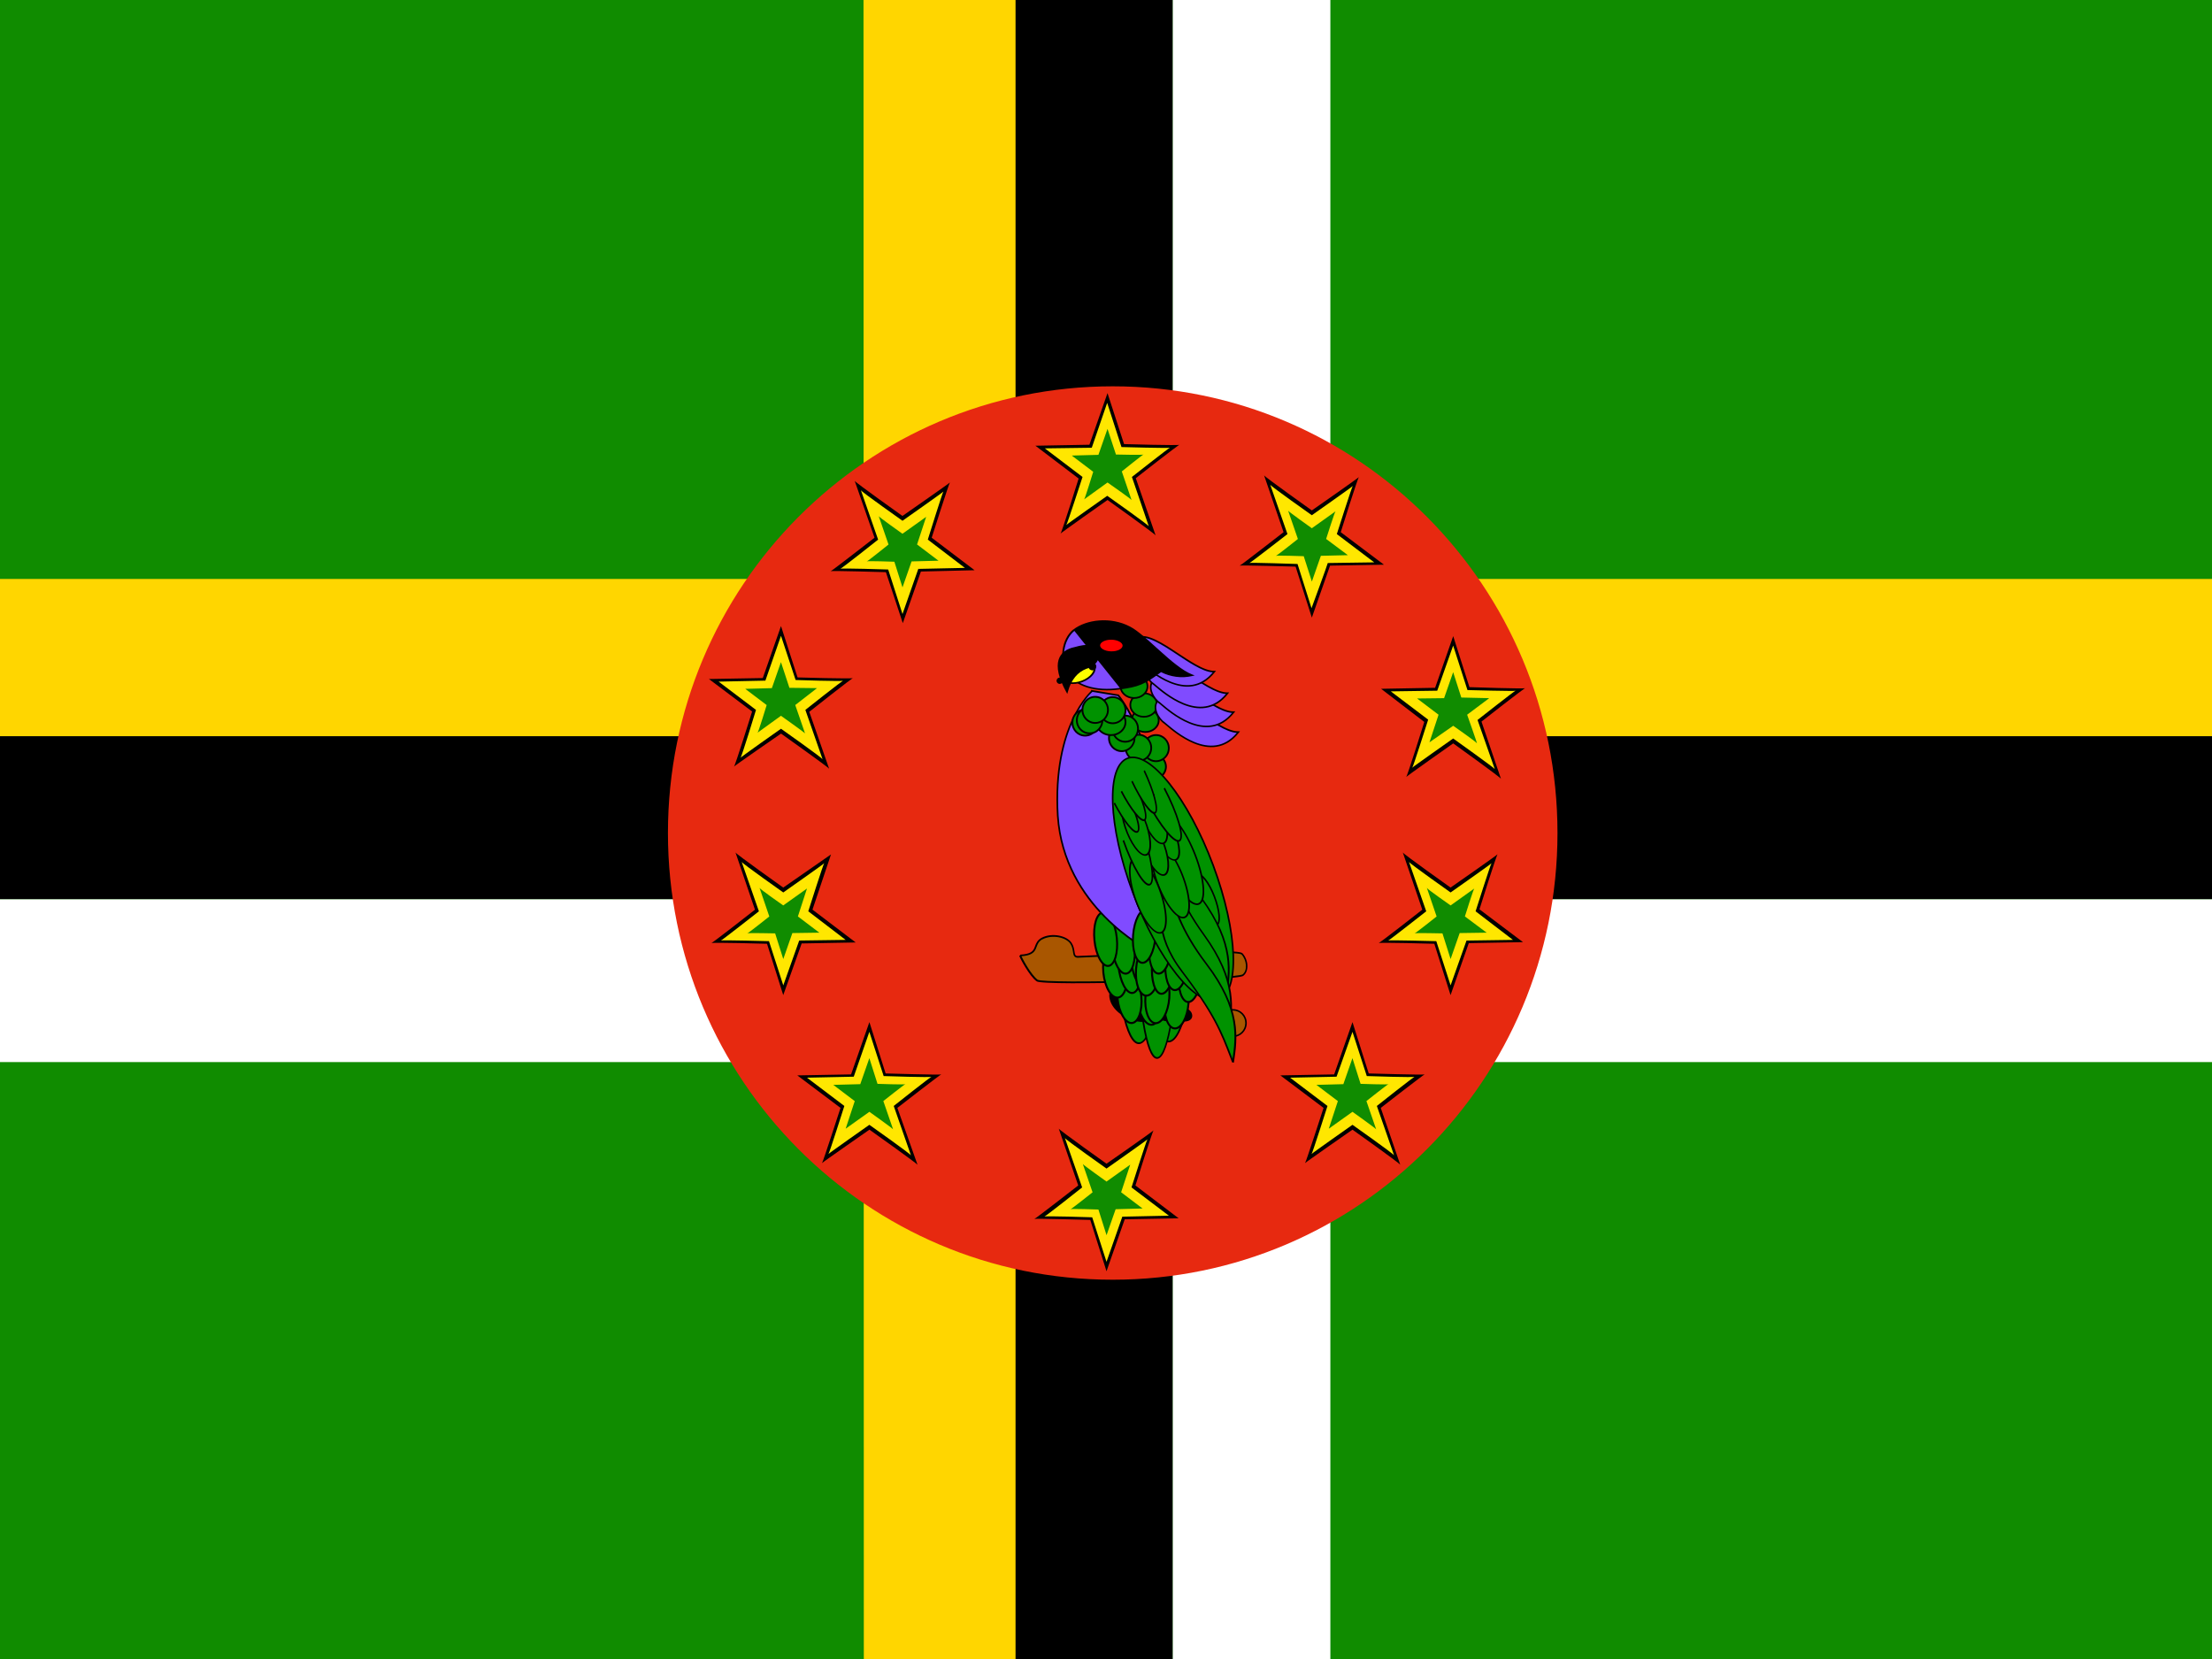 <svg fill="none" height="42" viewBox="0 0 56 42" width="56" xmlns="http://www.w3.org/2000/svg" xmlns:xlink="http://www.w3.org/1999/xlink"><clipPath id="a"><path d="m0 0h56v42h-56z"/></clipPath><g clipPath="url(#a)"><path clipRule="evenodd" d="m-14.271 0h84.512v42.112h-84.512z" fill="#108c00" fillRule="evenodd"/><path clipRule="evenodd" d="m-14.411 14.657h84.931v4.121h-84.931z" fill="#ffd600" fillRule="evenodd"/><path clipRule="evenodd" d="m21.861 0h3.989v42.112h-3.981z" fill="#ffd600" fillRule="evenodd"/><path clipRule="evenodd" d="m25.71 0h3.981v42.112h-3.981z" fill="#000" fillRule="evenodd"/><path clipRule="evenodd" d="m-14.411 18.638h84.931v4.129h-84.931z" fill="#000" fillRule="evenodd"/><path clipRule="evenodd" d="m-14.411 22.767h84.931v4.121h-84.931z" fill="#fff" fillRule="evenodd"/><path clipRule="evenodd" d="m29.691 0h3.989v42.112h-3.989z" fill="#fff" fillRule="evenodd"/><path d="m16.91 21.089c0 6.246 5.041 11.309 11.26 11.309 6.219 0 11.26-5.063 11.26-11.309s-5.041-11.309-11.26-11.309c-6.219 0-11.26 5.063-11.26 11.309z" fill="#e72910"/><g clipRule="evenodd" fillRule="evenodd"><path d="m27.577 11.268.461-1.316.419 1.291s1.407.041 1.407.016c0-.025-1.11.847-1.11.847l.502 1.448c-.017-.041-1.217-.896-1.217-.896s-1.217.855-1.193.855c.025 0 .461-1.398.461-1.398l-1.094-.831 1.365-.025z" fill="#000"/><path d="m27.643 11.326.387-1.127.362 1.119s1.226.033 1.226.017c0-.017-.962.74-.962.74l.428 1.25c-.016-.041-1.053-.773-1.053-.773s-1.053.74-1.036.74c.016 0 .411-1.217.411-1.217l-.954-.724 1.184-.016z" fill="#ffe700"/><path d="m27.808 11.515.23-.658.214.65s.699.016.699 0c0-.017-.551.428-.551.428l.247.724c-.008-.025-.609-.444-.609-.444l-.592.428c.016 0 .23-.699.23-.699l-.543-.411z" fill="#108c00"/><path d="m36.329 17.421.461-1.316.411 1.291s1.415.049 1.415.025c0-.025-1.11.847-1.11.847l.493 1.448c-.016-.041-1.209-.896-1.209-.896s-1.217.855-1.193.855c.025 0 .461-1.398.461-1.398l-1.094-.839 1.365-.025z" fill="#000"/><path d="m36.386 17.486.403-1.143.362 1.127s1.217.033 1.217.017c0-.017-.962.74-.962.74l.436 1.242c-.017-.033-1.053-.773-1.053-.773s-1.053.74-1.036.74c.017 0 .403-1.217.403-1.217l-.946-.716z" fill="#ffe700"/><path d="m36.559 17.675.23-.658.206.642.707.016-.559.419s.263.74.247.724c0-.025-.6-.444-.6-.444l-.601.419.23-.699-.543-.411z" fill="#108c00"/><path d="m33.779 27.192.461-1.316.411 1.3s1.415.041 1.415.025c0-.017-1.11.847-1.11.847l.493 1.439c-.017-.041-1.209-.888-1.209-.888s-1.217.847-1.201.847c.016 0 .469-1.398.469-1.398l-1.094-.823 1.365-.025z" fill="#000"/><path d="m33.837 27.258.403-1.135.362 1.119s1.217.041 1.217.017c0-.025-.962.74-.962.74l.436 1.25c-.016-.041-1.053-.773-1.053-.773s-1.053.74-1.036.74c.016 0 .403-1.217.403-1.217l-.946-.716z" fill="#ffe700"/><path d="m34.009 27.447.23-.658.206.65s.707.025.707.008c0-.016-.559.428-.559.428l.247.716c0-.017-.6-.444-.6-.444l-.6.428.23-.699-.543-.411z" fill="#108c00"/><path d="m21.549 27.192.461-1.316.411 1.3s1.407.041 1.407.025c0-.017-1.11.847-1.11.847l.51 1.439c-.025-.041-1.217-.888-1.217-.888s-1.217.847-1.201.847c.017 0 .469-1.398.469-1.398l-1.094-.823 1.365-.025z" fill="#000"/><path d="m21.614 27.258.395-1.135.362 1.119s1.217.041 1.217.017c0-.025-.962.74-.962.74l.436 1.25c-.017-.041-1.053-.773-1.053-.773s-1.053.74-1.036.74c.017 0 .403-1.217.403-1.217l-.946-.716 1.176-.025z" fill="#ffe700"/><path d="m21.779 27.447.23-.658.206.65s.707.025.707.008c0-.016-.559.428-.559.428l.247.716c0-.017-.6-.444-.6-.444l-.601.428.23-.699-.543-.411z" fill="#108c00"/><path d="m19.311 17.166.461-1.316.419 1.3s1.407.041 1.407.016c0-.025-1.11.855-1.11.855l.502 1.439c-.025-.041-1.217-.888-1.217-.888s-1.217.839-1.193.839.461-1.398.461-1.398l-1.094-.823z" fill="#000"/><path d="m19.377 17.231.395-1.135.37 1.119s1.209.041 1.209.017c0-.025-.962.74-.962.74l.436 1.25c-.016-.041-1.053-.773-1.053-.773s-1.053.74-1.028.74.395-1.217.395-1.217l-.946-.716z" fill="#ffe700"/><path d="m19.541 17.421.23-.658.214.65.699.008-.551.428.247.716c-.008-.017-.609-.444-.609-.444l-.592.428c.017 0 .23-.699.23-.699l-.543-.411z" fill="#108c00"/><path d="m33.672 14.32-.461 1.316-.411-1.291s-1.415-.041-1.415-.025c0 .016 1.11-.847 1.11-.847l-.493-1.439c.017.041 1.209.888 1.209.888s1.217-.847 1.193-.847-.461 1.398-.461 1.398l1.094.823z" fill="#000"/><path d="m33.614 14.254c0 .025-.411 1.143-.411 1.143l-.354-1.119s-1.217-.041-1.217-.025c0 .016.962-.732.962-.732l-.436-1.25c.016.041 1.053.773 1.053.773s1.053-.74 1.036-.74c-.016 0-.403 1.217-.403 1.217l.946.716-1.184.017z" fill="#ffe700"/><path d="m33.442 14.065-.23.658-.206-.642s-.707-.025-.707-.008c0 .017.559-.428.559-.428l-.247-.716c0 .017.6.444.6.444l.6-.428c-.016 0-.238.699-.238.699l.551.411-.683.016z" fill="#108c00"/><path d="m37.184 23.877-.461 1.316-.411-1.3s-1.415-.041-1.415-.016c0 .025 1.11-.847 1.11-.847l-.493-1.448c.016.041 1.209.888 1.209.888s1.217-.847 1.193-.847-.461 1.398-.461 1.398l1.102.831-1.365.025z" fill="#000"/><path d="m37.127 23.811-.403 1.135-.362-1.119s-1.217-.033-1.217-.016c0 .016.962-.74.962-.74l-.436-1.25c.016.041 1.053.773 1.053.773s1.053-.74 1.036-.74c-.016 0-.403 1.217-.403 1.217l.946.724-1.184.017z" fill="#ffe700"/><path d="m36.954 23.622-.23.658-.206-.65s-.707-.016-.707 0c0 .017.559-.428.559-.428l-.247-.724c0 .025.601.444.601.444l.6-.428c-.017 0-.238.707-.238.707l.551.411z" fill="#108c00"/><path d="m28.474 30.868-.461 1.316-.411-1.3s-1.415-.041-1.415-.025c0 .017 1.11-.847 1.11-.847l-.493-1.439c.017.041 1.209.888 1.209.888s1.217-.847 1.193-.847-.461 1.398-.461 1.398l1.094.831z" fill="#000"/><path d="m28.416 30.794-.403 1.151-.362-1.127s-1.217-.041-1.217-.017c0 .025.962-.74.962-.74l-.436-1.25c.016.041 1.053.773 1.053.773s1.053-.74 1.036-.74c-.016 0-.403 1.217-.403 1.217l.946.716-1.176.025z" fill="#ffe700"/><path d="m28.244 30.613-.23.658-.206-.65s-.707-.025-.707-.008c0 .016.559-.428.559-.428l-.247-.716c0 .017.6.444.6.444l.6-.428-.23.699.543.411z" fill="#108c00"/><path d="m20.298 23.877-.469 1.316-.411-1.3s-1.415-.041-1.415-.016c0 .025 1.11-.847 1.11-.847l-.493-1.448c.016.041 1.209.888 1.209.888l1.209-.839-.469 1.398 1.094.831-1.365.025z" fill="#000"/><path d="m20.233 23.811-.403 1.135-.362-1.119s-1.217-.033-1.217-.016c0 .016.962-.74.962-.74l-.436-1.25c.017.041 1.053.773 1.053.773s1.053-.74 1.036-.74c-.017 0-.403 1.217-.403 1.217l.946.724z" fill="#ffe700"/><path d="m20.06 23.622-.23.658-.206-.65s-.707-.016-.707 0c0 .017.559-.428.559-.428l-.247-.724c0 .025.6.444.6.444l.601-.428-.23.707.543.411z" fill="#108c00"/><path d="m23.317 14.46-.461 1.316-.428-1.291s-1.398-.041-1.398-.025c0 .017 1.11-.847 1.11-.847l-.502-1.439c.017.041 1.209.888 1.209.888s1.217-.847 1.201-.847c-.016 0-.461 1.398-.461 1.398l1.086.823-1.357.033z" fill="#000"/><path d="m23.251 14.394-.403 1.151-.362-1.127s-1.217-.041-1.217-.017c0 .025.962-.74.962-.74l-.436-1.25c.016.041 1.053.773 1.053.773s1.053-.74 1.036-.74c-.016 0-.395 1.217-.395 1.217l.938.716-1.176.025z" fill="#ffe700"/><path d="m23.078 14.213-.23.658-.206-.65s-.699-.025-.699-.008c0 .016.551-.428.551-.428l-.247-.716c0 .017.6.444.6.444l.6-.428-.23.699.543.411z" fill="#108c00"/></g><path d="m28.848 26.41c.326-.041.59-1.382.59-2.996s-.264-2.889-.59-2.849c-.326.041-.59 1.382-.59 2.996s.264 2.889.59 2.849z" fill="#009200"/><path clipRule="evenodd" d="m28.451 21.475c-.106.54-.172 1.278-.172 2.084s.066 1.527.172 2.041c.053.257.116.461.186.598.035.068.071.119.107.151.036.032.071.044.104.04.033-.004.068-.025.104-.066.036-.041.072-.101.107-.178.07-.154.133-.374.186-.644.106-.54.172-1.278.172-2.084s-.066-1.527-.172-2.041c-.053-.257-.116-.461-.186-.598-.035-.069-.071-.119-.107-.151-.036-.032-.071-.044-.104-.04-.033.004-.068.025-.104.066-.036.041-.072.101-.107.178-.07.154-.133.374-.186.644zm.262-.849c.041-.046.086-.076.134-.083.048-.006.093.013.134.049.041.036.079.091.115.162.072.141.136.349.189.608.107.517.173 1.241.173 2.049s-.066 1.548-.173 2.092c-.053.272-.117.496-.189.655-.036.08-.074.144-.115.191-.041.046-.086.076-.134.083-.048.006-.093-.013-.134-.049-.041-.036-.079-.091-.115-.162-.072-.141-.136-.349-.189-.608-.107-.517-.173-1.241-.173-2.049s.066-1.548.173-2.092c.053-.272.117-.496.189-.655.036-.08.074-.144.115-.191z" fill="#000" fillRule="evenodd"/><path d="m29.602 26.367c.349-.044.632-1.387.632-3.002s-.283-2.887-.632-2.843c-.349.044-.632 1.387-.632 3.001s.283 2.887.632 2.843z" fill="#009200"/><path clipRule="evenodd" d="m29.177 21.436c-.114.541-.185 1.279-.185 2.085s.071 1.526.185 2.039c.057.257.125.46.199.596.037.068.075.118.114.15.038.032.076.044.112.039.036-.005.074-.026.112-.067.039-.041.077-.101.114-.178.074-.155.142-.375.199-.646.114-.541.185-1.279.185-2.085s-.071-1.526-.185-2.039c-.057-.257-.125-.46-.199-.596-.037-.068-.075-.118-.114-.15-.038-.032-.076-.044-.112-.039s-.074.026-.112.067c-.039.041-.077.101-.114.178-.074.155-.142.375-.199.646zm.283-.853c.044-.047.091-.077.142-.083s.099.012.143.048c.044.036.085.091.123.161.077.141.146.348.203.606.115.516.186 1.24.186 2.048s-.071 1.549-.186 2.094c-.057.272-.126.497-.203.657-.038.08-.08.145-.123.192-.044.047-.092.077-.143.083s-.099-.012-.142-.048c-.044-.036-.085-.091-.123-.161-.077-.141-.145-.348-.203-.606-.115-.516-.186-1.24-.186-2.048s.071-1.549.186-2.094c.057-.272.126-.497.203-.657.038-.08.08-.145.123-.192z" fill="#000" fillRule="evenodd"/><path d="m29.303 26.784c.279-.035.506-1.502.506-3.278 0-1.775-.227-3.186-.506-3.151-.279.035-.506 1.502-.506 3.278s.227 3.186.506 3.151z" fill="#009200"/><path clipRule="evenodd" d="m28.966 21.342c-.091.592-.148 1.401-.148 2.288 0 .887.057 1.682.148 2.251.046.285.1.512.16.665.03.077.061.134.092.17.031.037.06.05.086.046.025-.003.054-.023.086-.068.031-.044.062-.109.092-.193.06-.168.114-.409.16-.705.091-.592.148-1.401.148-2.288 0-.887-.057-1.682-.148-2.251-.046-.285-.1-.512-.16-.665-.03-.077-.061-.134-.092-.17-.031-.037-.06-.05-.086-.046-.025.003-.054.023-.086.068-.031.044-.062.109-.092.193-.06.168-.114.409-.16.705zm.219-.92c.035-.049.074-.083.118-.088.044-.006.084.018.118.059.035.041.067.102.098.18.061.157.116.387.162.673.092.572.148 1.369.148 2.258 0 .888-.057 1.7-.148 2.295-.046.297-.101.541-.162.713-.031.086-.063.155-.098.205-.035.049-.074.083-.118.088-.044.005-.084-.018-.118-.059-.035-.041-.067-.102-.098-.18-.061-.157-.116-.387-.162-.673-.092-.572-.148-1.369-.148-2.258 0-.888.057-1.7.148-2.295.046-.297.101-.541.162-.713.031-.086.063-.155.098-.205z" fill="#000" fillRule="evenodd"/><path clipRule="evenodd" d="m25.83 24.189c.513-.026.291-.282.547-.428.257-.137.624-.051.736.12s.026.342.171.342 4.02-.214 4.157-.077c.137.145.171.428.026.539-.137.12-5.038.257-5.209.137-.171-.12-.428-.599-.428-.633z" fill="#a95600" fillRule="evenodd"/><path clipRule="evenodd" d="m26.388 23.78c-.092.052-.116.117-.142.185-.008.021-.016.043-.026.064-.022.046-.053.089-.113.121-.055.03-.133.05-.247.058.001.001.001.003.002.004.007.016.018.038.031.063.026.051.064.117.106.187s.09.141.138.202c.048.062.094.112.134.14.002.001.008.004.022.007.013.003.031.006.053.009.045.005.105.01.181.014.15.007.356.011.599.013.485.002 1.118-.007 1.75-.025s1.262-.042 1.744-.07c.241-.014.444-.029.591-.043.073-.007.133-.015.175-.022.021-.004.038-.007.051-.011.006-.002.011-.003.014-.005.003-.001.004-.002.004-.002l.001-0.0.001-0c.065-.05.092-.139.085-.238-.007-.098-.048-.2-.113-.269-0-0-.001-.001-.004-.002-.003-.001-.006-.003-.011-.004-.01-.003-.024-.006-.041-.009-.035-.006-.083-.01-.142-.014-.119-.007-.281-.01-.473-.01-.385.001-.886.015-1.388.033-.642.023-1.286.054-1.685.072-.224.011-.371.018-.398.018-.041 0-.07-.013-.089-.038-.018-.023-.025-.055-.03-.087-.002-.009-.003-.018-.004-.027-.009-.06-.02-.13-.065-.2-.051-.079-.164-.141-.299-.166-.134-.025-.285-.012-.408.053zm-.558.409-.001-.021c.127-.006.205-.027.257-.055.05-.027.076-.062.095-.102.008-.017.015-.035.022-.055.026-.071.057-.153.164-.213l0-0c.134-.071.295-.084.436-.058.141.026.267.092.327.185.051.078.063.157.072.217.001.009.003.018.004.026.005.032.011.054.022.068.009.012.024.021.055.021.026 0 .171-.007.393-.017.398-.019 1.043-.049 1.688-.072.502-.018 1.004-.032 1.389-.033.193-0.0.356.003.476.01.06.004.11.008.146.015.018.003.034.006.047.011.012.004.024.009.032.017l.001 0c.072.077.117.189.124.295.008.106-.021.213-.101.275-.004.004-.01.007-.015.009-.005.002-.012.004-.019.006-.014.004-.033.008-.055.012-.044.008-.104.015-.178.023-.148.015-.352.03-.593.044-.482.028-1.113.052-1.745.07-.632.017-1.265.027-1.751.025-.243-.001-.449-.005-.601-.013-.075-.004-.138-.008-.184-.014-.023-.003-.043-.006-.058-.009-.014-.003-.028-.007-.037-.014-.045-.032-.095-.086-.144-.149-.049-.063-.097-.136-.14-.206-.043-.07-.081-.137-.108-.189-.013-.026-.024-.048-.032-.066-.004-.009-.007-.016-.009-.022-.001-.003-.002-.006-.003-.009-.001-.003-.001-.006-.001-.01z" fill="#000" fillRule="evenodd"/><path clipRule="evenodd" d="m28.511 25.202c0 .342.585.238.601.523-.009.303-.984.03-1.008-.523.024-.554.962-.838.984-.522.015.262-.577.18-.577.522z" fill="#ff0" fillRule="evenodd"/><path clipRule="evenodd" d="m28.123 25.202c.012.264.252.465.497.564.122.049.242.071.331.063.044-.004.079-.015.103-.033.022-.017.035-.039.037-.07-.004-.062-.037-.104-.091-.137-.049-.031-.113-.053-.18-.077-.007-.003-.015-.005-.022-.008-.074-.026-.15-.055-.208-.1-.055-.043-.093-.1-.099-.182h-.002v-.02c0-.093.041-.157.1-.205.058-.047.135-.078.208-.105.009-.003.018-.007.027-.01.064-.024.123-.046.168-.075.05-.032.078-.07.074-.125-.002-.034-.017-.059-.04-.076-.024-.018-.058-.03-.102-.035-.087-.009-.203.013-.322.063-.237.099-.468.304-.48.569zm.407-.02c.005-.067.037-.115.084-.153.052-.042.123-.071.197-.099.009-.003.018-.007.027-.01.064-.024.128-.047.176-.079.057-.037.097-.087.093-.162v-0c-.003-.045-.023-.081-.056-.106-.032-.025-.074-.038-.122-.043-.096-.01-.219.015-.342.066-.243.102-.493.317-.505.605l-0.0.001 0.0.001c.013.289.272.5.523.601.126.051.253.075.35.066.049-.004.092-.017.123-.041.033-.024.052-.059.053-.103v-.001-.001c-.004-.08-.049-.132-.11-.17-.053-.034-.121-.057-.187-.081-.007-.003-.015-.005-.022-.008-.074-.026-.145-.053-.197-.094-.051-.039-.084-.091-.084-.17v-.02z" fill="#000" fillRule="evenodd"/><path clipRule="evenodd" d="m28.853 25.211c0 .342.585.238.601.523-.009.303-.984.03-1.008-.523.024-.554.962-.838.984-.522.015.262-.577.18-.577.522z" fill="#ff0" fillRule="evenodd"/><path clipRule="evenodd" d="m28.465 25.211c.012.264.252.465.497.564.122.049.242.071.331.063.044-.004.079-.015.103-.033.022-.017.035-.04.037-.07-.004-.062-.037-.104-.091-.137-.049-.031-.113-.053-.18-.077-.007-.003-.015-.005-.022-.008-.074-.026-.15-.055-.208-.1-.055-.043-.093-.1-.099-.182h-.002v-.02c0-.093.041-.157.1-.205.058-.047.135-.078.208-.105.009-.003.018-.007.027-.01.064-.024.123-.046.168-.075.05-.032.078-.07.074-.125-.002-.034-.017-.059-.04-.076-.024-.018-.058-.03-.102-.035-.087-.009-.203.013-.322.063-.237.1-.468.304-.48.569zm.407-.021c.005-.067.037-.115.084-.153.052-.042.123-.071.197-.099.009-.003.018-.007.027-.01.063-.024.127-.047.176-.079.057-.037.098-.087.093-.162v-0c-.003-.045-.023-.081-.055-.106-.032-.025-.074-.038-.122-.043-.096-.01-.22.015-.342.066-.243.102-.493.316-.505.605v.001.001c.013.289.272.5.523.601.126.051.253.074.35.066.049-.004.092-.017.123-.041.033-.024.052-.059.053-.103l0-.001-0-.001c-.004-.08-.049-.133-.11-.171-.053-.033-.121-.057-.188-.08-.007-.003-.015-.005-.022-.008-.074-.026-.145-.053-.197-.094-.051-.04-.084-.091-.084-.17v-.021z" fill="#000" fillRule="evenodd"/><path clipRule="evenodd" d="m29.221 25.194c0 .342.585.238.601.523-.009.303-.984.03-1.009-.523.024-.554.962-.838.984-.522.015.262-.577.18-.577.522z" fill="#ff0" fillRule="evenodd"/><path clipRule="evenodd" d="m28.833 25.194c.012.264.252.465.497.564.122.049.242.071.331.063.044-.004.079-.015.103-.033.022-.017.035-.039.037-.07-.004-.062-.037-.104-.091-.137-.049-.031-.113-.053-.18-.077-.007-.003-.015-.005-.022-.008-.074-.026-.15-.055-.208-.1-.055-.043-.093-.1-.099-.182h-.002v-.02c0-.093.041-.157.1-.205.058-.047.135-.078.208-.105.009-.003.018-.007.027-.01.064-.024.123-.046.168-.075.05-.032.078-.07.074-.125-.002-.034-.017-.059-.04-.076-.024-.018-.058-.03-.102-.035-.087-.009-.203.013-.322.063-.237.099-.468.304-.48.569zm.407-.021c.005-.067.037-.115.084-.153.052-.042.123-.071.196-.099.009-.003.018-.007.027-.01.064-.024.128-.047.176-.079.057-.037.098-.087.093-.162v-0c-.003-.045-.023-.081-.056-.106-.032-.025-.074-.038-.122-.043-.096-.01-.22.015-.342.066-.243.102-.493.316-.506.605v.001.001c.013.289.273.5.523.601.126.051.253.074.35.066.049-.004.092-.017.123-.041.033-.024.052-.059.053-.103v-.001-.001c-.004-.08-.049-.133-.11-.171-.053-.033-.121-.057-.188-.08-.007-.003-.015-.005-.022-.008-.074-.026-.145-.053-.197-.094-.051-.04-.084-.091-.084-.17v-.021z" fill="#000" fillRule="evenodd"/><path clipRule="evenodd" d="m29.563 25.194c0 .342.585.238.601.523-.009.303-.984.03-1.008-.523.024-.554.962-.838.984-.522.015.262-.577.18-.577.522z" fill="#ff0" fillRule="evenodd"/><path clipRule="evenodd" d="m29.175 25.194c.012.264.252.465.497.564.122.049.242.071.331.063.044-.004.079-.015.103-.033.022-.017.035-.039.037-.07-.004-.062-.037-.104-.091-.137-.049-.031-.113-.053-.18-.077-.007-.003-.015-.005-.022-.008-.074-.026-.15-.055-.208-.1-.055-.043-.093-.1-.099-.182h-.002v-.02c0-.093.041-.157.1-.205.058-.047.135-.078.208-.105.009-.003.018-.007.027-.01.064-.024.123-.046.168-.075.05-.032.078-.07.074-.125-.002-.034-.017-.059-.04-.076-.024-.018-.058-.03-.102-.035-.087-.009-.203.013-.322.063-.237.099-.468.304-.48.569zm.407-.021c.005-.067.037-.115.084-.153.052-.042.123-.071.197-.099.009-.003.018-.007.027-.01.063-.024.127-.047.176-.079.057-.037.098-.087.093-.162v-0c-.003-.045-.023-.081-.055-.106-.032-.025-.074-.038-.122-.043-.096-.01-.219.015-.342.066-.243.102-.493.316-.505.605v.001.001c.013.289.272.5.523.601.126.051.253.074.35.066.049-.004.092-.017.123-.041.033-.024.052-.059.053-.103l0-.001-0-.001c-.004-.08-.049-.133-.11-.171-.053-.033-.121-.057-.187-.08-.007-.003-.015-.005-.022-.008-.074-.026-.145-.053-.197-.094-.051-.04-.084-.091-.084-.17v-.021z" fill="#000" fillRule="evenodd"/><path d="m31.21 26.234c.182.003.332-.144.335-.329.003-.185-.142-.337-.324-.34-.182-.003-.332.144-.335.328-.003.185.142.337.324.341z" fill="#a95600"/><path clipRule="evenodd" d="m31.221 25.585c-.171-.003-.312.135-.316.31-.003.174.134.318.305.321.171.003.312-.135.316-.31.003-.174-.134-.318-.305-.321zm-.354.309c.003-.195.162-.351.355-.347s.346.165.342.36c-.003.195-.162.351-.355.347s-.346-.165-.342-.36z" fill="#000" fillRule="evenodd"/><path d="m29.162 25.942c.166-.017.271-.324.234-.687s-.201-.643-.368-.626c-.166.017-.271.324-.234.687.037.362.201.643.367.626z" fill="#009200"/><path clipRule="evenodd" d="m28.859 24.852c-.041.12-.058.284-.04.462.018.178.068.336.132.445.066.112.141.165.208.159.068-.007.13-.075.172-.197.041-.12.058-.284.04-.463-.018-.178-.068-.336-.132-.445-.066-.112-.141-.165-.208-.158-.068.007-.13.075-.172.197zm-.047-.016c.043-.126.116-.221.214-.231.099-.01.189.068.256.183.069.117.12.281.139.465s.002.355-.042.484c-.043.126-.116.221-.214.231s-.189-.068-.256-.183c-.069-.117-.12-.281-.139-.465-.019-.184-.002-.355.042-.484z" fill="#000" fillRule="evenodd"/><path d="m28.659 25.899c.166-.017.271-.324.234-.687-.037-.362-.201-.643-.368-.626s-.271.324-.234.687c.037.362.201.643.368.626z" fill="#009200"/><path clipRule="evenodd" d="m28.356 24.808c-.041.12-.058.284-.04.463.018.178.068.336.132.445.066.112.141.165.208.158.068-.007.13-.075.172-.197.041-.12.058-.284.04-.462-.018-.178-.068-.336-.132-.445-.066-.112-.141-.165-.208-.159-.068.007-.13.075-.172.197zm-.047-.016c.043-.126.116-.221.214-.231s.189.068.256.183c.069.117.12.281.139.465.019.184.002.355-.042.484-.043.126-.116.221-.214.231-.099.01-.189-.068-.256-.183-.069-.117-.12-.281-.139-.465s-.002-.355.042-.484z" fill="#000" fillRule="evenodd"/><path d="m28.301 25.256c.166-.017.271-.324.234-.687-.037-.362-.201-.643-.367-.626-.166.017-.271.325-.234.687.037.362.201.643.368.626z" fill="#009200"/><path clipRule="evenodd" d="m27.998 24.165c-.041.12-.058.284-.04.462s.068.336.132.445c.066.112.141.165.208.159.068-.007.13-.075.172-.197.041-.12.058-.284.04-.463-.018-.178-.068-.336-.132-.445-.066-.112-.141-.165-.208-.158-.068.007-.13.075-.172.197zm-.047-.016c.043-.126.116-.221.214-.231.099-.01.189.068.256.183.069.117.12.281.139.465.019.184.002.355-.042.484-.043.126-.116.221-.214.231s-.189-.068-.256-.183c-.069-.117-.12-.281-.139-.465-.019-.184-.002-.355.042-.484z" fill="#000" fillRule="evenodd"/><path d="m28.67 25.139c.156-.016.251-.35.21-.747-.04-.396-.2-.705-.356-.689-.156.016-.251.35-.21.747.04.397.2.705.356.689z" fill="#009200"/><path clipRule="evenodd" d="m28.37 23.941c-.037.131-.051.311-.031.507.02.196.069.369.132.49.031.061.065.107.1.137.034.03.067.042.097.039.03-.003.059-.021.087-.058.028-.036.052-.089.07-.155.037-.131.05-.311.03-.507-.02-.196-.069-.369-.132-.49-.031-.061-.065-.107-.1-.137-.034-.03-.067-.042-.097-.039-.03.003-.059.021-.087.058-.028.036-.052.089-.07.155zm.03-.185c.033-.043.074-.072.122-.077.048-.005.094.016.135.051s.078.088.112.152c.066.128.117.308.137.508.02.201.007.387-.032.525-.02.069-.046.128-.079.171-.033.043-.074.072-.122.077-.048.005-.094-.016-.135-.051s-.078-.088-.112-.152c-.066-.128-.117-.308-.137-.508-.02-.201-.007-.387.032-.525.019-.069.046-.128.079-.171z" fill="#000" fillRule="evenodd"/><path d="m29.375 25.223c.157-.016.253-.332.214-.706s-.196-.664-.352-.648c-.157.016-.253.332-.214.706.038.374.196.664.352.648z" fill="#009200"/><path clipRule="evenodd" d="m29.081 24.096c-.038.124-.052.293-.033.477.019.184.067.347.129.461.031.057.065.101.099.129.034.028.067.04.098.036.031-.003.06-.021.088-.055.028-.034.052-.084.071-.146.038-.124.052-.293.033-.477-.019-.184-.067-.347-.129-.461-.031-.057-.065-.101-.099-.129-.034-.028-.067-.04-.098-.036-.031.003-.06.021-.088.055-.028.034-.052.084-.071.146zm.033-.177c.033-.041.074-.069.121-.073.048-.005.093.014.134.048.041.034.078.083.111.143.066.121.115.29.135.479.019.189.005.365-.035.497-.02.066-.047.121-.08.163-.033.041-.074.069-.121.073-.048.005-.093-.014-.134-.048-.041-.034-.078-.083-.111-.143-.066-.121-.115-.29-.134-.479-.019-.189-.005-.365.035-.497.02-.066.047-.121.08-.163z" fill="#000" fillRule="evenodd"/><path d="m28.99 24.987c.157-.016.253-.332.214-.706s-.196-.664-.352-.648c-.156.016-.252.332-.214.706.038.374.196.664.352.648z" fill="#009200"/><path clipRule="evenodd" d="m28.696 23.86c-.038.124-.052.293-.033.477.019.184.067.347.129.461.031.057.065.101.099.129s.067.04.098.036c.031-.003.06-.021.088-.055.028-.035.052-.084.071-.146.038-.124.052-.293.033-.477-.019-.184-.067-.347-.129-.461-.031-.057-.065-.101-.099-.129-.034-.028-.067-.04-.098-.036-.031.003-.06.021-.088.055s-.052.084-.071.146zm.033-.177c.033-.041.074-.069.121-.073s.093.014.134.048c.041.034.078.083.111.143.066.121.115.29.134.479.019.189.005.365-.035.497-.02.066-.047.121-.08.162-.033.041-.074.069-.121.073-.048.005-.093-.014-.134-.047-.041-.034-.078-.083-.111-.143-.066-.121-.115-.29-.135-.479-.019-.189-.005-.365.035-.497.02-.066.047-.121.08-.163z" fill="#000" fillRule="evenodd"/><path d="m28.509 24.649c.156-.016.253-.332.214-.706s-.196-.664-.352-.648c-.156.016-.252.332-.214.706.038.374.196.664.352.648z" fill="#009200"/><path clipRule="evenodd" d="m28.214 23.521c-.038.124-.052.293-.033.477.019.184.067.347.129.461.031.057.065.101.099.129s.067.04.098.036c.031-.003.06-.021.088-.055.028-.035.052-.084.071-.146.038-.124.052-.293.034-.477-.019-.184-.067-.347-.129-.461-.031-.057-.065-.101-.099-.129-.034-.028-.067-.04-.098-.036s-.06.021-.088.055c-.028.034-.052.084-.071.146zm.033-.177c.033-.041.074-.069.121-.073.048-.005.093.014.134.048.041.033.078.083.111.143.066.121.115.29.134.479.019.189.005.365-.035.497-.02.066-.047.122-.08.163-.033.041-.074.069-.121.073-.048.005-.093-.014-.134-.048-.041-.033-.078-.083-.111-.143-.066-.121-.115-.29-.134-.479s-.005-.365.035-.497c.02-.066.047-.122.08-.163z" fill="#000" fillRule="evenodd"/><path d="m28.059 24.454c.156-.016.252-.332.214-.706-.038-.374-.196-.664-.352-.648s-.252.332-.214.706c.038.374.196.664.352.648z" fill="#009200"/><path clipRule="evenodd" d="m27.765 23.326c-.038.124-.052.293-.033.477.019.184.067.347.129.461.031.057.065.101.099.129.034.028.067.04.098.036s.06-.021.088-.055c.028-.034.052-.084.071-.146.038-.124.052-.293.033-.477-.019-.184-.067-.347-.129-.461-.031-.057-.065-.101-.099-.129-.034-.028-.067-.04-.098-.036s-.06.021-.088.055c-.028.034-.052.084-.071.146zm.033-.177c.033-.041.074-.069.121-.073.048-.005.093.014.134.048.041.034.078.083.111.143.066.121.115.29.134.479.019.189.005.365-.035.497-.02.066-.047.121-.08.162-.033.041-.074.069-.121.073-.048.005-.093-.014-.134-.048-.041-.034-.078-.083-.111-.143-.066-.121-.115-.29-.134-.479-.019-.189-.005-.365.035-.497.02-.066.047-.121.08-.163z" fill="#000" fillRule="evenodd"/><path clipRule="evenodd" d="m27.643 17.5s-1.001.855-.864 3.156c.154 2.31 2.267 3.379 2.267 3.379s.53-.659.445-2.523c-.171-2.72-1.181-3.909-1.181-3.909l-.667-.111z" fill="#804bff" fillRule="evenodd"/><path clipRule="evenodd" d="m27.622 17.466.7.117.005.006-.016.014c.016-.014.016-.014.016-.014l0.0 0.0 0.0 0.0.001.001.002.003c.002.002.005.006.009.011.008.009.019.024.033.043.028.038.069.096.118.173.098.155.23.39.367.709.275.639.57 1.619.656 2.982v0c.043.935-.069 1.568-.191 1.968-.061.2-.126.342-.174.434-.025.046-.045.08-.06.102-.007.011-.013.019-.017.025-.001.002-.003.004-.004.005-0.0.001-.001.001-.001.001l-.001.002-0.0 0-0.0 0s-0.0 0-.017-.013c-.01.019-.01.019-.01.019l-.001-0-.001-.001-.005-.002c-.004-.002-.01-.005-.018-.01-.016-.009-.039-.021-.068-.038-.058-.034-.142-.085-.243-.153-.201-.137-.471-.344-.746-.623-.55-.558-1.12-1.408-1.197-2.569v-0c-.069-1.154.148-1.947.383-2.451.117-.252.239-.433.332-.55.046-.059.085-.102.113-.13.014-.014.025-.025.032-.032.002-.002.003-.003.004-.004zm.035.05h-0l-.001 0-.002.002c-.002.002-.004.004-.008.007-.007.007-.018.017-.031.03-.027.027-.065.069-.11.127-.091.115-.211.292-.326.541-.232.498-.447 1.284-.379 2.431.076 1.148.64 1.988 1.185 2.542.273.277.54.482.74.618.1.068.182.118.24.152.029.017.051.029.067.038.003.001.005.003.007.004.003-.004.007-.01.011-.016.014-.021.034-.053.058-.098.048-.09.111-.229.171-.427.121-.395.232-1.024.189-1.954-.085-1.357-.38-2.332-.653-2.967-.136-.318-.267-.55-.364-.703-.048-.077-.088-.133-.116-.171-.014-.019-.025-.033-.032-.042-.002-.003-.004-.006-.006-.008l-.641-.107zm1.389 6.519-.01.019.015.008.011-.013z" fill="#000" fillRule="evenodd"/><path d="m29.735 26.036c.167.013.325-.271.353-.634.029-.363-.083-.668-.25-.681-.167-.013-.325.271-.353.634-.029.363.083.668.25.681z" fill="#009200"/><path clipRule="evenodd" d="m29.632 24.909c-.062.111-.108.269-.122.448s.007.342.05.461c.044.121.109.188.177.193.068.005.142-.05.205-.163.062-.111.108-.269.122-.448.014-.179-.007-.342-.05-.462-.044-.121-.109-.188-.177-.193-.068-.005-.142.05-.205.163zm-.043-.024c.065-.116.153-.196.252-.189s.174.101.22.226c.047.127.068.298.053.482-.015.184-.062.35-.128.468-.065.117-.153.196-.252.189s-.174-.101-.22-.226c-.047-.127-.068-.298-.053-.482.015-.184.062-.35.128-.468z" fill="#000" fillRule="evenodd"/><path d="m29.248 25.903c.167.013.325-.271.353-.634s-.083-.668-.25-.681-.325.271-.353.634.083.668.25.681z" fill="#009200"/><path clipRule="evenodd" d="m29.145 24.776c-.062.111-.108.269-.122.448-.014.179.006.342.05.462.044.121.109.188.177.193.068.005.142-.05.205-.163.062-.111.108-.269.122-.448.014-.179-.006-.342-.05-.462-.045-.121-.109-.188-.177-.193-.068-.005-.142.05-.205.163zm-.043-.024c.065-.116.153-.196.252-.189s.174.101.22.226c.047.127.068.298.053.482-.015.184-.062.35-.128.468-.065.117-.153.196-.252.189s-.174-.101-.22-.226c-.047-.127-.068-.298-.053-.482.015-.184.062-.35.128-.468z" fill="#000" fillRule="evenodd"/><path d="m29.011 25.207c.167.013.325-.271.353-.634s-.083-.668-.25-.681c-.167-.013-.325.271-.353.634s.083.668.25.681z" fill="#009200"/><path clipRule="evenodd" d="m28.908 24.079c-.062.111-.108.269-.122.448-.014.179.006.342.05.461.045.121.109.188.177.193.068.005.142-.05.205-.163.062-.111.108-.269.122-.448.014-.179-.007-.342-.05-.461-.044-.121-.109-.188-.177-.193-.068-.005-.142.05-.205.163zm-.044-.024c.065-.116.153-.196.252-.189.099.008.174.101.22.226.047.127.068.298.053.482-.015.184-.062.35-.128.468-.065.116-.153.196-.252.189s-.174-.101-.22-.226c-.047-.127-.068-.298-.053-.482.015-.184.062-.35.128-.468z" fill="#000" fillRule="evenodd"/><path d="m29.395 25.157c.157.012.309-.3.34-.697.031-.397-.07-.729-.227-.742-.157-.012-.309.3-.34.697-.031.397.07.729.227.742z" fill="#009200"/><path clipRule="evenodd" d="m29.314 23.925c-.06.123-.105.297-.121.493-.015.196.002.375.042.506.02.065.045.117.074.153.028.036.058.053.088.056.03.002.062-.011.096-.041.034-.031.067-.078.097-.14.06-.123.105-.297.121-.493.015-.196-.002-.375-.042-.506-.02-.065-.045-.117-.074-.153-.028-.036-.058-.053-.088-.056s-.062.01-.096.041c-.034.031-.067.078-.097.14zm.062-.177c.04-.037.086-.058.134-.054.049.004.09.032.124.075.034.042.061.101.083.17.042.138.06.324.044.525s-.062.382-.126.511c-.032.065-.068.118-.108.155s-.086.058-.134.054-.09-.032-.124-.075c-.034-.042-.061-.101-.083-.17-.042-.138-.06-.324-.044-.524.016-.201.062-.382.126-.511.032-.065.068-.118.108-.155z" fill="#000" fillRule="evenodd"/><path d="m30.073 25.367c.157.012.308-.281.337-.656.029-.374-.074-.688-.23-.701-.157-.012-.308.281-.337.656-.029.374.074.688.23.701z" fill="#009200"/><path clipRule="evenodd" d="m29.986 24.204c-.059.115-.104.279-.118.464-.015.185.004.353.044.476.02.061.046.111.074.144.029.034.059.051.089.053.031.002.063-.01.097-.039.034-.029.066-.073.096-.131.059-.115.104-.279.118-.464.015-.185-.004-.353-.044-.476-.02-.061-.046-.11-.074-.144s-.059-.051-.089-.053c-.031-.002-.063.01-.097.039-.034.029-.066.073-.096.131zm.064-.168c.04-.034.085-.054.133-.051.048.004.089.03.123.071s.062.095.083.161c.043.131.061.306.046.496s-.061.36-.123.482c-.031.061-.068.111-.107.146-.04.035-.085.054-.133.051s-.089-.03-.123-.071c-.034-.04-.062-.095-.083-.161-.043-.131-.061-.306-.046-.496.015-.19.061-.36.123-.482.031-.061.068-.111.107-.146z" fill="#000" fillRule="evenodd"/><path d="m29.737 25.066c.157.012.308-.281.337-.656.029-.375-.074-.688-.23-.701-.157-.012-.308.281-.337.656s.074.688.23.701z" fill="#009200"/><path clipRule="evenodd" d="m29.649 23.903c-.059.115-.104.279-.118.464-.015.185.004.353.044.476.02.062.046.111.074.144.029.034.059.051.089.053s.063-.01.097-.039.066-.073.096-.131c.059-.115.104-.279.118-.464.015-.185-.004-.353-.044-.476-.02-.061-.046-.11-.074-.144-.029-.034-.059-.051-.089-.053s-.063.01-.097.039c-.034.029-.066.073-.096.131zm.064-.168c.04-.034.085-.054.133-.051.048.004.089.03.123.071.034.04.062.095.083.161.043.131.061.306.046.496s-.061.36-.123.482c-.031.061-.068.111-.107.146-.04.035-.085.054-.133.051-.048-.004-.089-.03-.123-.071-.034-.04-.062-.095-.083-.161-.043-.131-.061-.306-.047-.496.015-.19.061-.36.123-.482.031-.061.068-.111.107-.146z" fill="#000" fillRule="evenodd"/><path d="m29.323 24.647c.157.012.308-.281.337-.656.029-.374-.074-.688-.23-.701-.157-.012-.308.281-.337.656-.029.374.074.688.23.701z" fill="#009200"/><path clipRule="evenodd" d="m29.236 23.485c-.059.115-.104.279-.118.464-.015.185.004.353.044.476.02.061.046.11.074.144.029.034.059.051.089.053s.063-.01.097-.039c.034-.029.066-.073.096-.131.059-.115.104-.279.118-.464.015-.185-.004-.353-.044-.476-.02-.062-.046-.111-.074-.144-.029-.034-.059-.051-.089-.053s-.063.01-.097.039c-.034.029-.066.073-.096.131zm.064-.168c.04-.035.085-.054.133-.051.048.004.089.03.123.071.034.04.062.095.083.161.043.131.061.306.047.496-.015.19-.061.36-.123.482-.031.061-.068.111-.107.146-.04.034-.085.054-.133.051-.048-.004-.089-.03-.123-.071-.034-.04-.062-.095-.083-.161-.043-.131-.061-.306-.046-.496s.061-.36.123-.482c.031-.061.068-.111.107-.146z" fill="#000" fillRule="evenodd"/><path d="m28.916 24.375c.157.012.308-.281.337-.656.029-.375-.074-.688-.23-.701-.157-.012-.308.281-.337.656-.029.375.074.688.23.701z" fill="#009200"/><path clipRule="evenodd" d="m28.828 23.212c-.059.115-.104.279-.118.464-.015.185.004.353.044.476.02.062.046.111.074.144.029.034.059.051.089.053.031.003.063-.01.097-.039.034-.029.066-.073.096-.131.059-.115.104-.279.118-.464.015-.185-.004-.353-.044-.476-.02-.062-.046-.111-.074-.144-.029-.034-.059-.051-.089-.053s-.063.01-.097.039c-.034.029-.066.073-.096.131zm.064-.168c.04-.034.085-.054.133-.051.048.004.089.03.123.071.034.04.062.095.083.161.043.131.061.306.046.496s-.061.36-.123.482c-.031.061-.068.111-.107.146-.04.035-.085.054-.133.051-.048-.004-.089-.03-.123-.071-.034-.04-.062-.095-.083-.161-.043-.131-.061-.306-.046-.496s.061-.36.123-.482c.031-.061.068-.111.107-.146z" fill="#000" fillRule="evenodd"/><path d="m30.591 24.122c.441-.165.369-1.371-.159-2.692-.529-1.322-1.314-2.259-1.755-2.094-.441.165-.369 1.371.159 2.692s1.314 2.259 1.755 2.094z" fill="#c90000"/><path clipRule="evenodd" d="m28.4 20.249c.029.486.178 1.117.443 1.778.264.66.592 1.224.909 1.603.159.189.314.331.457.416.143.085.272.111.38.071.107-.04.184-.144.231-.3.047-.156.063-.362.048-.606-.029-.486-.178-1.117-.443-1.778s-.592-1.224-.909-1.603c-.159-.189-.314-.331-.457-.416-.143-.085-.272-.111-.38-.071-.107.04-.184.144-.231.3-.047.156-.063.362-.048.606zm.035-.61c.047-.158.127-.267.24-.309s.247-.014.392.072c.145.086.302.23.461.419.318.38.647.945.912 1.606s.415 1.294.444 1.782c.015.244-.001.452-.049.61-.047.158-.126.267-.24.309-.113.042-.247.014-.392-.072-.145-.086-.302-.23-.461-.419-.318-.38-.647-.945-.912-1.606-.265-.661-.415-1.294-.444-1.782-.014-.244.001-.452.049-.61z" fill="#000" fillRule="evenodd"/><path d="m29.142 19.74c.204.004.372-.142.375-.325.003-.183-.16-.334-.364-.337-.204-.004-.372.142-.375.325s.16.334.364.338z" fill="#009200"/><path clipRule="evenodd" d="m29.153 19.1c-.194-.003-.35.134-.353.303-.003.168.148.311.342.315.194.003.35-.135.353-.303.003-.168-.148-.311-.342-.315zm-.397.302c.003-.197.184-.35.398-.346.214.004.389.163.386.36-.004.197-.184.35-.398.346s-.389-.163-.386-.36z" fill="#000" fillRule="evenodd"/><path d="m29.261 19.271c.178.003.326-.142.329-.325.003-.183-.139-.334-.318-.337-.178-.003-.326.143-.329.325s.139.334.318.337z" fill="#009200"/><path clipRule="evenodd" d="m29.272 18.631c-.166-.003-.303.133-.306.304-.003.171.13.311.296.314.166.003.303-.133.306-.304.003-.171-.13-.311-.296-.314zm-.351.303c.003-.195.16-.35.352-.347.191.003.343.165.339.359-.003.195-.16.35-.352.347s-.343-.165-.339-.359z" fill="#000" fillRule="evenodd"/><path d="m28.816 19.263c.179.003.326-.142.329-.325s-.139-.334-.318-.337c-.179-.003-.326.142-.329.325s.139.334.318.337z" fill="#009200"/><path clipRule="evenodd" d="m28.827 18.624c-.166-.003-.303.133-.306.303-.003.171.13.311.296.314s.303-.133.306-.304c.003-.171-.13-.311-.296-.314zm-.351.303c.003-.195.16-.35.352-.347.191.003.343.165.339.359-.003.195-.16.35-.352.347-.191-.003-.343-.165-.339-.359z" fill="#000" fillRule="evenodd"/><path d="m28.988 18.532c.189.003.344-.127.347-.292.003-.165-.148-.301-.337-.304-.189-.003-.344.127-.347.292-.003.165.148.301.337.304z" fill="#009200"/><path clipRule="evenodd" d="m28.998 17.957c-.18-.003-.322.121-.325.271-.003.15.136.279.315.282.18.003.322-.121.325-.271.003-.15-.136-.279-.315-.282zm-.368.27c.003-.179.171-.317.369-.313.198.003.361.147.358.326-.003.179-.171.317-.369.313-.198-.004-.361-.147-.358-.326z" fill="#000" fillRule="evenodd"/><path d="m28.952 18.146c.189.003.344-.127.347-.292.003-.165-.148-.3-.337-.304-.189-.003-.344.127-.347.292s.148.301.337.304z" fill="#009200"/><path clipRule="evenodd" d="m28.962 17.572c-.18-.003-.322.121-.325.271-.003.15.136.279.315.282.18.003.322-.121.325-.271.003-.15-.136-.279-.315-.282zm-.368.27c.003-.179.171-.317.369-.313.198.004.361.147.358.326-.003.179-.171.317-.369.313-.198-.004-.361-.147-.358-.326z" fill="#000" fillRule="evenodd"/><path d="m28.392 19.017c.178.003.326-.142.329-.325.003-.183-.139-.334-.318-.337-.178-.003-.326.143-.329.325s.139.334.318.337z" fill="#009200"/><path clipRule="evenodd" d="m28.404 18.377c-.166-.003-.303.133-.306.304-.003.171.13.311.296.314s.303-.133.306-.304c.003-.171-.13-.311-.296-.314zm-.351.303c.003-.195.16-.35.352-.347.191.003.343.165.339.359-.003.195-.16.35-.352.347s-.343-.165-.339-.359z" fill="#000" fillRule="evenodd"/><path d="m28.482 18.779c.178.003.326-.142.329-.325s-.139-.334-.318-.337c-.178-.003-.326.143-.329.325s.139.334.318.337z" fill="#009200"/><path clipRule="evenodd" d="m28.493 18.139c-.166-.003-.304.133-.307.303-.003.171.13.311.296.314s.303-.133.306-.304c.003-.171-.13-.311-.296-.314zm-.351.303c.003-.195.16-.35.352-.347s.343.165.339.359c-.003.195-.16.35-.352.347-.191-.003-.343-.165-.339-.359z" fill="#000" fillRule="evenodd"/><path d="m28.118 18.61c.204.004.372-.142.375-.325.003-.183-.16-.334-.364-.337-.204-.004-.372.142-.375.325s.16.334.364.337z" fill="#009200"/><path clipRule="evenodd" d="m28.129 17.97c-.194-.003-.35.134-.353.303s.148.311.342.315c.194.003.35-.134.353-.303.003-.168-.148-.311-.342-.315zm-.397.302c.003-.197.184-.35.398-.346.214.004.389.163.386.36-.004.197-.184.35-.398.346-.214-.004-.389-.163-.386-.36z" fill="#000" fillRule="evenodd"/><path d="m28.704 17.671c.189.003.344-.127.347-.292.003-.165-.148-.3-.337-.304-.189-.003-.344.127-.347.292-.003.165.148.301.337.304z" fill="#009200"/><path clipRule="evenodd" d="m28.714 17.097c-.18-.003-.322.121-.325.271-.003.15.136.279.315.282.18.003.322-.121.325-.271.003-.15-.136-.279-.315-.282zm-.368.27c.003-.179.171-.317.369-.313.198.003.361.147.358.326-.003.179-.171.317-.369.313-.198-.003-.361-.147-.358-.326z" fill="#000" fillRule="evenodd"/><path d="m28.165 18.311c.178.003.326-.143.329-.325s-.139-.334-.318-.337c-.178-.003-.326.143-.329.325s.139.334.318.337z" fill="#009200"/><path clipRule="evenodd" d="m28.176 17.671c-.166-.003-.303.133-.306.304-.003.171.13.311.296.314s.304-.133.306-.304c.003-.171-.13-.311-.296-.314zm-.351.303c.003-.195.16-.35.352-.347.191.003.343.165.339.359-.003.195-.16.35-.352.347-.191-.003-.343-.165-.339-.359z" fill="#000" fillRule="evenodd"/><path d="m27.467 18.624c.179.003.326-.142.329-.325s-.139-.334-.318-.337c-.179-.003-.326.143-.329.325s.139.334.318.337z" fill="#009200"/><path clipRule="evenodd" d="m27.478 17.984c-.166-.003-.304.133-.306.304-.003.171.13.311.296.314s.303-.133.306-.303c.003-.171-.13-.311-.296-.314zm-.351.303c.003-.195.16-.35.352-.347.191.003.343.165.339.359-.003.195-.16.35-.352.347-.191-.003-.343-.165-.339-.359z" fill="#000" fillRule="evenodd"/><path d="m27.579 18.566c.179.003.326-.142.329-.325s-.139-.334-.318-.337c-.179-.003-.326.143-.329.325s.139.334.318.337z" fill="#009200"/><path clipRule="evenodd" d="m27.59 17.926c-.166-.003-.303.133-.306.303-.003.171.13.311.296.314s.303-.133.306-.304c.003-.171-.13-.311-.296-.314zm-.351.303c.003-.195.16-.35.352-.347.191.003.343.165.339.359-.003.195-.16.35-.352.347-.191-.003-.343-.165-.339-.359z" fill="#000" fillRule="evenodd"/><path d="m27.721 18.303c.179.003.326-.142.329-.325s-.139-.334-.318-.337c-.179-.003-.326.142-.329.325s.139.334.318.337z" fill="#009200"/><path clipRule="evenodd" d="m27.732 17.663c-.166-.003-.303.133-.306.304-.003.171.13.311.296.314.166.003.303-.133.306-.303.003-.171-.13-.311-.296-.314zm-.351.303c.003-.195.16-.35.352-.347.191.003.343.165.339.359-.003.195-.16.35-.352.347-.191-.003-.343-.165-.339-.359z" fill="#000" fillRule="evenodd"/><path d="m30.836 25.314c.562-.191.507-1.716-.123-3.406-.629-1.69-1.595-2.905-2.157-2.714-.562.191-.507 1.716.123 3.406.629 1.69 1.595 2.905 2.157 2.714z" fill="#009200"/><path clipRule="evenodd" d="m28.191 20.334c.022.614.193 1.415.507 2.259.314.844.712 1.568 1.101 2.057.194.245.386.429.562.541.177.112.336.149.468.104s.231-.169.294-.363c.063-.193.089-.452.078-.759-.022-.614-.193-1.415-.507-2.259s-.712-1.568-1.101-2.057c-.194-.245-.386-.429-.562-.541-.177-.112-.336-.149-.468-.104s-.231.169-.294.363c-.063.193-.089.452-.078.759zm.04-.772c.065-.199.17-.337.319-.387.149-.051.321-.007.503.108.182.115.377.304.573.55.392.493.792 1.222 1.107 2.068.315.846.487 1.652.509 2.271.011.309-.015.573-.08.772-.065.199-.17.337-.319.387s-.321.007-.503-.108c-.182-.115-.377-.304-.573-.55-.392-.493-.792-1.222-1.107-2.068-.315-.846-.487-1.652-.509-2.271-.011-.309.015-.573.08-.772z" fill="#000" fillRule="evenodd"/><path d="m30.803 23.422c.104-.05.076-.377-.061-.731s-.334-.6-.438-.55c-.104.05-.076.377.062.731s.334.6.437.55z" fill="#009200"/><path clipRule="evenodd" d="m30.264 22.39c.011.13.052.298.12.474s.151.324.229.421c.039.049.076.084.108.104.033.02.058.023.075.014.017-.008.032-.03.042-.07.009-.04.011-.094.006-.159-.011-.13-.052-.298-.12-.474-.068-.176-.151-.324-.229-.421-.039-.049-.076-.084-.108-.104-.033-.02-.058-.023-.075-.014-.017.008-.032.03-.042.07-.009.04-.011.094-.006.159zm-.033-.167c.011-.046.031-.084.065-.101.035-.017.073-.007.111.016.038.023.078.062.118.113.081.101.165.253.234.432s.111.35.123.485c.006.067.004.126-.007.173-.011.046-.031.084-.065.101s-.073.007-.111-.016c-.038-.023-.078-.062-.118-.113-.081-.101-.165-.253-.234-.432s-.111-.35-.123-.485c-.006-.067-.004-.126.007-.173z" fill="#000" fillRule="evenodd"/><path clipRule="evenodd" d="m30.419 22.744c.844 1.165.717 1.888.612 2.499-.258-.715-.393-1.164-1.237-2.329s-.394-1.954-.325-2.376c.123.37.107 1.042.951 2.206z" fill="#009200" fillRule="evenodd"/><path clipRule="evenodd" d="m29.433 20.79c-.124.454-.316 1.157.381 2.119.796 1.099.963 1.563 1.196 2.211.004.012.008.023.013.035.048-.283.091-.591.036-.956-.06-.4-.238-.87-.658-1.45-.667-.921-.799-1.537-.885-1.935-.014-.066-.027-.126-.041-.181-.011.048-.026.101-.041.157zm-.045-.017c.025-.091.047-.171.058-.241l.045.006c.026.08.046.173.07.281.086.399.216 1.006.878 1.92.424.585.604 1.059.665 1.465.06.402.003.736-.049 1.04l-.001.006-.045-.005c-.015-.042-.03-.083-.044-.123-.232-.646-.397-1.107-1.19-2.202-.708-.977-.511-1.693-.387-2.147z" fill="#000" fillRule="evenodd"/><path clipRule="evenodd" d="m30.48 23.668c.844 1.165.717 1.888.612 2.499-.258-.715-.393-1.164-1.237-2.329s-.394-1.954-.326-2.376c.123.37.107 1.042.951 2.206z" fill="#009200" fillRule="evenodd"/><path clipRule="evenodd" d="m29.493 21.713c-.124.454-.316 1.157.381 2.119.796 1.099.963 1.563 1.196 2.211.004.012.009.023.013.035.048-.283.091-.591.036-.956-.06-.4-.238-.87-.658-1.45-.667-.921-.799-1.537-.885-1.935-.014-.066-.027-.126-.041-.181-.011.048-.026.101-.041.156zm-.045-.017c.025-.091.047-.171.058-.241l.045.006c.026.08.046.173.07.281.086.399.216 1.006.878 1.92.424.585.604 1.059.665 1.465.06.402.003.736-.049 1.04l-.001.006-.045-.005c-.015-.042-.03-.083-.044-.123-.232-.646-.397-1.107-1.19-2.202-.708-.977-.511-1.693-.387-2.147z" fill="#000" fillRule="evenodd"/><path clipRule="evenodd" d="m30.546 24.409c.871 1.145.759 1.871.668 2.485-.274-.709-.419-1.155-1.29-2.3-.871-1.145-.438-1.945-.379-2.369.131.367.13 1.039 1.001 2.184z" fill="#009200" fillRule="evenodd"/><path clipRule="evenodd" d="m29.515 22.478c-.114.457-.29 1.164.429 2.111.822 1.081.999 1.54 1.246 2.183.004.012.009.023.013.035.042-.284.078-.593.015-.957-.069-.399-.258-.864-.691-1.434-.689-.905-.835-1.518-.929-1.915-.016-.066-.03-.126-.045-.18-.01.049-.023.101-.037.158zm-.045-.016c.023-.091.043-.172.053-.242l.046.005c.028.079.05.172.076.28.095.397.239 1.001.922 1.9.437.575.628 1.045.698 1.449.07.401.02.736-.026 1.041l-.001.006-.045-.004c-.016-.042-.032-.082-.047-.122-.247-.641-.422-1.098-1.24-2.174-.73-.96-.549-1.681-.435-2.138z" fill="#000" fillRule="evenodd"/><path d="m30.333 22.889c.204-.05.172-.604-.071-1.236-.243-.632-.605-1.104-.808-1.054-.204.05-.172.604.071 1.236.243.632.605 1.104.808 1.054z" fill="#009200"/><path clipRule="evenodd" d="m29.343 21c.013.221.081.515.202.83.121.315.271.589.416.777.072.094.143.166.206.211.064.045.117.061.159.051.042-.01.075-.047.096-.114.021-.066.029-.157.022-.268-.013-.221-.081-.515-.202-.83-.121-.315-.271-.589-.416-.777-.072-.094-.143-.166-.206-.211-.064-.045-.117-.061-.159-.051-.042.01-.075.047-.096.114-.021.066-.029.157-.022.268zm-.019-.282c.023-.071.062-.122.122-.137.06-.015.128.01.197.058.069.049.143.125.216.221.148.193.3.471.422.788.122.318.191.616.204.842.006.113-.001.209-.024.281-.023.071-.062.122-.122.137-.06.015-.129-.01-.197-.058-.069-.049-.143-.125-.216-.221-.148-.193-.3-.471-.422-.788-.122-.318-.191-.616-.204-.842-.006-.113.001-.209.024-.281z" fill="#000" fillRule="evenodd"/><path d="m29.968 23.229c.184-.029.182-.474-.005-.995s-.489-.919-.673-.89c-.184.029-.182.474.005.995.187.52.489.919.673.89z" fill="#009200"/><path clipRule="evenodd" d="m29.174 21.661c.001.177.048.417.141.675.093.259.214.486.335.645.06.08.119.141.173.18.054.04.101.055.139.049.037-.006.069-.033.09-.085.022-.051.033-.123.032-.212-.001-.177-.048-.417-.141-.675-.093-.259-.214-.486-.335-.645-.06-.08-.119-.141-.173-.18-.054-.04-.101-.055-.139-.049-.037.006-.069.033-.09.085-.022.051-.033.123-.032.212zm-.007-.231c.024-.056.061-.095.116-.104s.115.015.175.058c.06.043.122.109.184.191.123.163.247.395.341.657s.142.505.143.688c.001.091-.011.168-.035.225-.024.056-.062.095-.116.104s-.115-.015-.175-.058c-.06-.043-.122-.109-.184-.191-.123-.163-.247-.395-.341-.657s-.142-.505-.143-.688c-.001-.091.011-.168.035-.225z" fill="#000" fillRule="evenodd"/><path d="m29.374 23.618c.184-.025.193-.47.02-.995-.173-.524-.464-.929-.648-.904-.184.025-.193.47-.02.995s.464.929.648.904z" fill="#009200"/><path clipRule="evenodd" d="m28.623 22.033c-.004.177.037.418.123.678.086.261.201.491.317.652.058.081.115.143.168.184.053.041.099.057.137.052.037-.005.069-.032.092-.083.023-.051.036-.123.037-.212.004-.177-.037-.418-.123-.678-.086-.261-.201-.491-.317-.652-.058-.081-.115-.143-.168-.184-.053-.041-.099-.057-.137-.052-.037.005-.069.032-.092.083-.023.051-.036.123-.037.212zm-.001-.231c.025-.056.064-.094.118-.102.055-.007.114.017.172.062.059.045.119.111.179.194.119.166.236.4.323.664s.129.508.125.691c-.002.091-.015.168-.04.224-.025.056-.064.094-.118.102-.055.007-.114-.017-.172-.062-.059-.045-.119-.112-.179-.194-.119-.166-.236-.4-.323-.664-.087-.264-.129-.508-.125-.691.002-.091.015-.168.04-.224z" fill="#000" fillRule="evenodd"/><path d="m29.752 21.772c.147-.025.134-.358-.029-.744s-.414-.678-.561-.652c-.147.025-.134.358.029.744.163.386.414.678.561.652z" fill="#009200"/><path clipRule="evenodd" d="m29.081 20.616c.005.132.048.309.129.5.081.191.183.358.283.474.05.058.098.102.142.13.044.028.08.038.109.033s.052-.025.068-.063c.016-.038.023-.092.02-.158-.005-.132-.048-.309-.129-.5s-.183-.358-.283-.474c-.05-.058-.098-.102-.142-.13-.044-.028-.08-.038-.109-.033-.029.005-.052.025-.068.063s-.023.092-.02.158zm-.021-.177c.018-.043.048-.074.093-.082s.095.009.145.041c.05.032.102.08.154.14.104.12.208.292.291.486.082.194.127.376.132.513.003.069-.004.127-.022.17-.018.043-.048.074-.093.082s-.095-.009-.145-.041c-.05-.032-.102-.08-.154-.14-.104-.12-.208-.292-.291-.486-.082-.194-.127-.376-.132-.513-.003-.069.004-.127.022-.17z" fill="#000" fillRule="evenodd"/><path d="m29.457 22.152c.15-.016.16-.351.021-.749s-.373-.706-.524-.689c-.15.016-.16.351-.021.749.139.397.373.706.524.689z" fill="#009200"/><path clipRule="evenodd" d="m28.857 20.951c-.004.133.028.313.097.51.069.197.161.371.254.493.046.061.092.108.135.139.042.031.079.043.108.04s.054-.022.073-.059c.018-.037.029-.091.031-.157.004-.133-.028-.313-.097-.51s-.161-.371-.254-.493c-.046-.061-.092-.108-.135-.139-.042-.031-.079-.043-.108-.04-.029.003-.054.022-.073.059s-.029.091-.031.157zm-.009-.179c.021-.043.054-.071.1-.076s.096.015.144.05c.048.035.098.087.146.15.097.127.191.306.261.506.07.2.103.386.099.524-.002.069-.013.127-.034.17-.021.043-.054.072-.1.077-.046.005-.096-.015-.144-.05-.048-.035-.098-.087-.146-.15-.097-.127-.191-.306-.261-.506-.07-.2-.103-.386-.099-.524.002-.069.013-.127.034-.17z" fill="#000" fillRule="evenodd"/><path clipRule="evenodd" d="m28.916 21.018c.241.686.33 1.301.198 1.372s-.433-.429-.674-1.115" fill="#009200" fillRule="evenodd"/><path clipRule="evenodd" d="m29.065 22.37c.018.007.032.006.042.001.01-.005.02-.017.028-.039.008-.022.015-.052.018-.089.006-.076 0-.178-.018-.302-.036-.246-.118-.57-.238-.913l.036-.019c.121.344.204.671.24.921.018.125.025.232.018.313-.003.04-.01.076-.021.104-.011.028-.027.051-.05.064-.023.012-.048.011-.072.002-.024-.009-.049-.027-.075-.052-.052-.049-.111-.128-.172-.23-.123-.203-.259-.501-.38-.845l.036-.02c.12.342.255.637.376.838.061.1.117.176.166.222.025.023.046.038.065.045z" fill="#000" fillRule="evenodd"/><path d="m29.433 21.355c.15-.016.16-.351.021-.749-.139-.397-.373-.706-.524-.689-.15.016-.16.351-.021.749.139.397.373.706.524.689z" fill="#009200"/><path clipRule="evenodd" d="m28.833 20.153c-.004.133.028.313.097.51s.161.371.254.493c.046.061.092.108.135.139.042.031.079.043.108.04.029-.003.054-.022.073-.059.018-.037.029-.091.031-.157.004-.133-.028-.313-.097-.51s-.161-.371-.254-.493c-.046-.061-.092-.108-.135-.139-.042-.031-.079-.043-.108-.04s-.054.022-.073.059c-.018.037-.029.091-.031.157zm-.009-.179c.021-.043.053-.072.099-.077.046-.005.096.015.144.05.048.035.098.087.146.15.097.127.191.306.261.506.07.2.103.386.099.524-.002.069-.013.127-.034.17-.021.043-.053.071-.099.076s-.096-.015-.144-.05c-.048-.035-.098-.087-.146-.15-.097-.127-.191-.306-.261-.506-.07-.2-.103-.386-.099-.524.002-.069.013-.127.034-.17z" fill="#000" fillRule="evenodd"/><path d="m28.998 21.647c.15-.013.166-.348.034-.749-.132-.401-.361-.716-.511-.703-.15.013-.166.348-.034.749.132.401.361.716.511.703z" fill="#009200"/><path clipRule="evenodd" d="m28.419 20.428c-.006.133.023.315.088.513.065.199.155.376.245.5.045.062.09.111.132.143.042.032.078.045.107.043.029-.002.055-.021.074-.058s.031-.09.034-.157c.006-.133-.023-.314-.088-.513-.065-.199-.155-.375-.245-.5-.045-.062-.09-.111-.132-.143-.042-.032-.078-.045-.107-.043-.029.003-.055.021-.074.058-.019.037-.031.09-.034.156zm-.006-.179c.022-.042.055-.07.101-.074.046-.004.095.018.143.054.048.036.096.089.143.154.094.13.185.311.252.513.066.202.096.389.09.527-.003.069-.015.127-.037.169-.022.042-.055.07-.101.074-.046.004-.095-.018-.143-.054-.048-.036-.096-.089-.143-.154-.094-.13-.185-.311-.252-.513-.067-.202-.096-.388-.09-.527.003-.069.015-.127.037-.169z" fill="#000" fillRule="evenodd"/><path clipRule="evenodd" d="m28.519 20.09c.241.465.367.897.281.964-.086.067-.35-.257-.591-.723" fill="#009200" fillRule="evenodd"/><path clipRule="evenodd" d="m28.765 21.039c.013.003.021 0.0.026-.004s.01-.012.014-.027c.004-.016.005-.037.003-.064-.003-.054-.018-.127-.043-.214-.051-.173-.142-.396-.262-.627l.033-.025c.121.234.213.459.265.635.026.088.042.165.045.224.002.03.001.057-.004.079-.005.023-.015.043-.031.056s-.035.015-.054.011c-.019-.004-.039-.014-.06-.029-.043-.03-.092-.08-.146-.146-.108-.132-.235-.331-.356-.564l.032-.025c.12.232.246.428.351.557.053.065.101.112.139.139.019.013.036.021.049.024z" fill="#000" fillRule="evenodd"/><path clipRule="evenodd" d="m28.698 19.791c.241.465.367.897.282.964-.086.067-.35-.257-.591-.722" fill="#009200" fillRule="evenodd"/><path clipRule="evenodd" d="m28.944 20.74c.013.003.021 0.0.026-.004s.01-.012.014-.027c.004-.016.005-.037.003-.064-.003-.054-.018-.127-.043-.214-.051-.173-.142-.396-.262-.627l.032-.025c.121.234.213.459.265.635.026.088.042.165.045.225.002.03.001.057-.004.079-.005.023-.015.043-.031.056s-.035.015-.054.011-.039-.014-.06-.029c-.043-.03-.092-.08-.146-.146-.108-.132-.235-.331-.356-.564l.033-.025c.12.232.245.428.351.557.053.065.101.112.139.139.019.013.036.021.049.024z" fill="#000" fillRule="evenodd"/><path clipRule="evenodd" d="m29.476 19.954c.335.64.51 1.233.39 1.323-.12.091-.489-.355-.824-.995" fill="#009200" fillRule="evenodd"/><path clipRule="evenodd" d="m29.814 21.266c.019.004.033.001.042-.006.009-.007.017-.02.023-.043.005-.023.007-.053.005-.091-.005-.076-.025-.176-.06-.295-.07-.238-.197-.544-.364-.864l.033-.025c.168.321.296.63.367.872.035.12.057.225.062.306.002.04.001.076-.006.106-.007.03-.019.055-.04.071-.021.016-.045.018-.07.013-.025-.005-.053-.019-.082-.039-.059-.04-.128-.109-.203-.2-.15-.181-.327-.454-.495-.775l.033-.025c.167.319.342.589.49.768.074.089.141.155.196.193.027.019.051.03.07.034z" fill="#000" fillRule="evenodd"/><path clipRule="evenodd" d="m28.967 19.511c.241.512.367.987.281 1.061s-.35-.282-.591-.794" fill="#009200" fillRule="evenodd"/><path clipRule="evenodd" d="m29.214 20.558c.013.003.021 0.0.026-.004.005-.004.01-.013.014-.031.004-.018.005-.042.003-.072-.003-.06-.018-.141-.043-.236-.051-.19-.142-.436-.262-.691l.031-.026c.121.257.213.505.265.699.026.097.042.181.045.246.002.033.001.062-.004.087-.005.025-.014.047-.031.061-.016.014-.035.016-.054.012-.018-.004-.039-.015-.06-.032-.042-.032-.092-.087-.146-.16-.108-.145-.235-.363-.356-.62l.031-.026c.12.255.246.471.352.613.053.071.101.123.14.153.019.015.036.024.049.026z" fill="#000" fillRule="evenodd"/><path clipRule="evenodd" d="m29.321 17.729c-.168.173.005.474.164.578.178.145 1.185 1.095 1.865.226-.558.015-1.625-1.189-2.03-.804z" fill="#804bff" fillRule="evenodd"/><path clipRule="evenodd" d="m30.865 18.342c.185.105.352.174.485.171l.043-.001-.026.034c-.173.221-.368.328-.566.359-.198.032-.397-.011-.578-.086-.318-.13-.588-.359-.708-.462-.016-.014-.03-.025-.041-.034-.083-.054-.168-.159-.212-.272-.044-.114-.047-.242.045-.336l.001-.001c.11-.104.262-.099.43-.039.168.059.359.174.552.3.051.033.103.068.155.102.143.095.285.188.421.265zm-1.53-.598c-.076.079-.077.188-.036.294.041.106.121.204.197.253l.001.001.001.001c.011.009.025.021.043.036.121.103.385.327.697.455.177.073.369.113.557.083.178-.029.355-.121.515-.313-.137-.009-.297-.08-.464-.175-.137-.077-.281-.172-.424-.267-.051-.034-.103-.068-.154-.101-.194-.126-.381-.238-.544-.296-.163-.058-.296-.058-.389.03z" fill="#000" fillRule="evenodd"/><path clipRule="evenodd" d="m29.201 17.225c-.168.173.005.474.164.578.178.145 1.185 1.095 1.865.226-.558.015-1.625-1.189-2.03-.804z" fill="#804bff" fillRule="evenodd"/><path clipRule="evenodd" d="m30.745 17.837c.185.105.352.174.485.171l.043-.001-.026.034c-.173.221-.368.328-.566.359-.198.032-.397-.011-.579-.086-.318-.13-.588-.359-.708-.462-.016-.014-.03-.025-.041-.034-.083-.054-.168-.159-.212-.272-.044-.114-.047-.242.045-.336l.001-.001c.11-.104.262-.099.43-.039.168.059.359.174.552.3.051.033.103.068.155.102.143.095.285.188.421.265zm-1.53-.598c-.076.079-.077.188-.036.294.041.106.121.204.197.253l.001.001.001.001c.011.009.025.021.043.036.121.103.385.327.697.455.177.073.369.113.557.083.178-.029.355-.121.515-.313-.137-.009-.297-.08-.464-.175-.137-.077-.281-.172-.424-.267-.051-.034-.103-.068-.153-.101-.194-.126-.381-.238-.544-.296-.164-.058-.296-.058-.389.03z" fill="#000" fillRule="evenodd"/><path clipRule="evenodd" d="m29.047 16.746c-.168.173.005.474.164.578.178.145 1.185 1.095 1.865.226-.558.015-1.625-1.189-2.03-.804z" fill="#804bff" fillRule="evenodd"/><path clipRule="evenodd" d="m30.591 17.358c.185.105.352.174.485.171l.043-.001-.026.034c-.173.221-.368.328-.566.359-.198.032-.397-.011-.579-.086-.318-.13-.588-.359-.708-.462-.016-.014-.03-.025-.041-.034-.083-.054-.168-.159-.212-.272-.044-.114-.047-.242.045-.336l.001-.001c.11-.104.262-.099.43-.039.168.059.359.174.552.3.051.033.103.068.155.102.143.095.285.188.421.265zm-1.53-.598c-.076.079-.077.188-.036.293.041.106.121.204.197.253l.001.001.001.001c.011.009.025.021.043.036.121.103.385.327.697.455.177.073.369.113.557.083.178-.029.355-.121.515-.313-.137-.009-.297-.08-.464-.175-.137-.077-.281-.172-.424-.267-.051-.034-.103-.068-.153-.101-.194-.126-.381-.238-.544-.296-.163-.058-.296-.058-.389.03z" fill="#000" fillRule="evenodd"/><path clipRule="evenodd" d="m28.713 16.198c-.168.173.005.474.164.578.178.145 1.185 1.095 1.865.226-.558.015-1.625-1.189-2.03-.803z" fill="#804bff" fillRule="evenodd"/><path clipRule="evenodd" d="m30.257 16.811c.185.105.352.174.485.171l.043-.001-.026.034c-.173.221-.368.328-.566.359-.198.032-.397-.011-.579-.086-.318-.13-.588-.359-.708-.462-.016-.014-.03-.025-.041-.034-.083-.054-.168-.159-.212-.272-.044-.114-.047-.242.045-.336l.001-.001v0c.11-.105.262-.099.43-.04.168.059.359.174.552.3.051.033.103.068.155.102.143.094.285.188.421.265zm-1.53-.598c-.076.079-.077.188-.036.294.041.106.121.204.197.253l.001.001.001.001c.011.009.025.021.043.036.121.103.385.327.697.455.178.073.369.113.557.083.178-.029.355-.121.515-.313-.137-.009-.297-.08-.464-.175-.137-.077-.281-.172-.424-.267-.051-.034-.103-.068-.153-.101-.194-.126-.381-.238-.544-.296-.163-.058-.296-.058-.389.03z" fill="#000" fillRule="evenodd"/><path clipRule="evenodd" d="m27.185 15.956c.324-.253.932-.328 1.413-.076.401.202 1.079 1.022 1.579 1.216-.13.03-.267.037-.402.019-.135-.018-.265-.059-.383-.122-.432.33-.587.377-1.036.443-.62.09-1.142-.079-1.33-.416-.196-.318-.128-.827.159-1.064z" fill="#804bff" fillRule="evenodd"/><path clipRule="evenodd" d="m27.199 15.972c-.139.115-.226.297-.254.49-.028.193.004.395.098.548l.001.001v0c.09.162.262.285.49.357.228.072.51.092.817.047m-1.152-1.443c.318-.248.917-.322 1.39-.074l0.0 0c.098.049.213.137.341.245.097.083.201.176.307.273.033.03.066.06.099.09.141.127.286.255.427.363.118.091.235.168.345.22-.109.019-.221.021-.332.006-.132-.018-.26-.058-.376-.12l-.012-.007-.011.008c-.216.165-.361.258-.507.318-.146.06-.295.088-.519.121m-1.166-1.46-.014-.016c.331-.258.947-.334 1.436-.077.103.052.222.143.35.251.098.083.202.177.309.274.033.03.066.059.099.089.141.127.284.254.424.36.139.107.273.193.395.24l.062.024-.063.015c-.133.031-.272.038-.41.019-.133-.018-.261-.058-.379-.118-.211.16-.357.254-.506.315-.151.062-.304.091-.529.123-.313.045-.602.026-.837-.049-.235-.074-.418-.203-.516-.378-.101-.164-.133-.376-.104-.576.029-.2.119-.392.267-.514z" fill="#000" fillRule="evenodd"/><path d="m28.133 16.509c.168.003.305-.069.306-.161s-.133-.169-.301-.172-.305.069-.306.162.133.169.301.172z" fill="#f00"/><path clipRule="evenodd" d="m27.932 16.238c-.053.028-.08.064-.081.1-.001.036.025.073.077.102.051.029.123.049.205.05.081.001.154-.015.206-.043.053-.028.08-.064.081-.1.001-.036-.025-.073-.077-.102-.051-.029-.123-.049-.205-.05s-.154.015-.206.043zm-.018-.034c.059-.031.138-.049.225-.047.086.002.165.022.223.055.057.033.098.08.097.137-.001.056-.043.102-.101.133-.059.031-.138.049-.225.047-.086-.002-.165-.022-.223-.055-.057-.033-.098-.08-.097-.137.001-.056.043-.102.101-.133z" fill="#000" fillRule="evenodd"/><path d="m27.394 17.25c.222-.084.36-.257.31-.385-.05-.129-.271-.165-.492-.08-.222.084-.361.257-.31.385.05.129.271.165.492.08z" fill="#ff0"/><path clipRule="evenodd" d="m26.971 16.974c-.054.067-.071.134-.05.188.021.054.08.093.165.107.085.014.192.003.299-.038.108-.041.195-.103.248-.17.054-.067.071-.134.05-.188-.021-.054-.08-.093-.166-.107-.085-.014-.191-.003-.299.038-.108.041-.195.103-.248.17zm-.033-.027c.059-.073.152-.139.266-.182s.228-.056.322-.041c.093.015.17.059.199.133.029.074.002.158-.056.23-.059.073-.152.139-.266.182s-.228.056-.322.041c-.093-.015-.17-.059-.199-.133s-.002-.158.056-.23z" fill="#000" fillRule="evenodd"/><path d="m27.653 16.972c.055.001.1-.043.101-.098.001-.055-.043-.1-.097-.101-.055-.001-.1.043-.101.097-.001.055.043.1.098.101z" fill="#000"/><path clipRule="evenodd" d="m27.788 16.553c.035.124-.062.293-.289.355-.231.086-.399.279-.487.594-.391-.713-.179-1.018.195-1.094.322-.093.518-.083.581.145z" fill="#ff0" fillRule="evenodd"/><path clipRule="evenodd" d="m27.59 16.385c-.091-.018-.215.001-.376.047l-.001 0-.001 0c-.182.037-.318.128-.366.29-.046.157-.011.387.159.713.093-.286.26-.468.485-.552l.001-0.0.001-0c.219-.06.302-.219.272-.324v-0c-.015-.054-.037-.093-.065-.12s-.064-.045-.109-.054zm.223.161c-.017-.06-.043-.108-.079-.143-.036-.035-.082-.057-.134-.068-.103-.021-.238.002-.399.048-.192.039-.349.139-.403.325-.054.185-.005.447.192.805l.03.054.017-.06c.086-.308.249-.493.47-.577.234-.064.347-.243.306-.386z" fill="#000" fillRule="evenodd"/><path d="m26.827 17.315c.044.001.081-.035.082-.079s-.035-.081-.079-.082-.081.035-.082.079.035.081.079.082z" fill="#000"/></g></svg>
